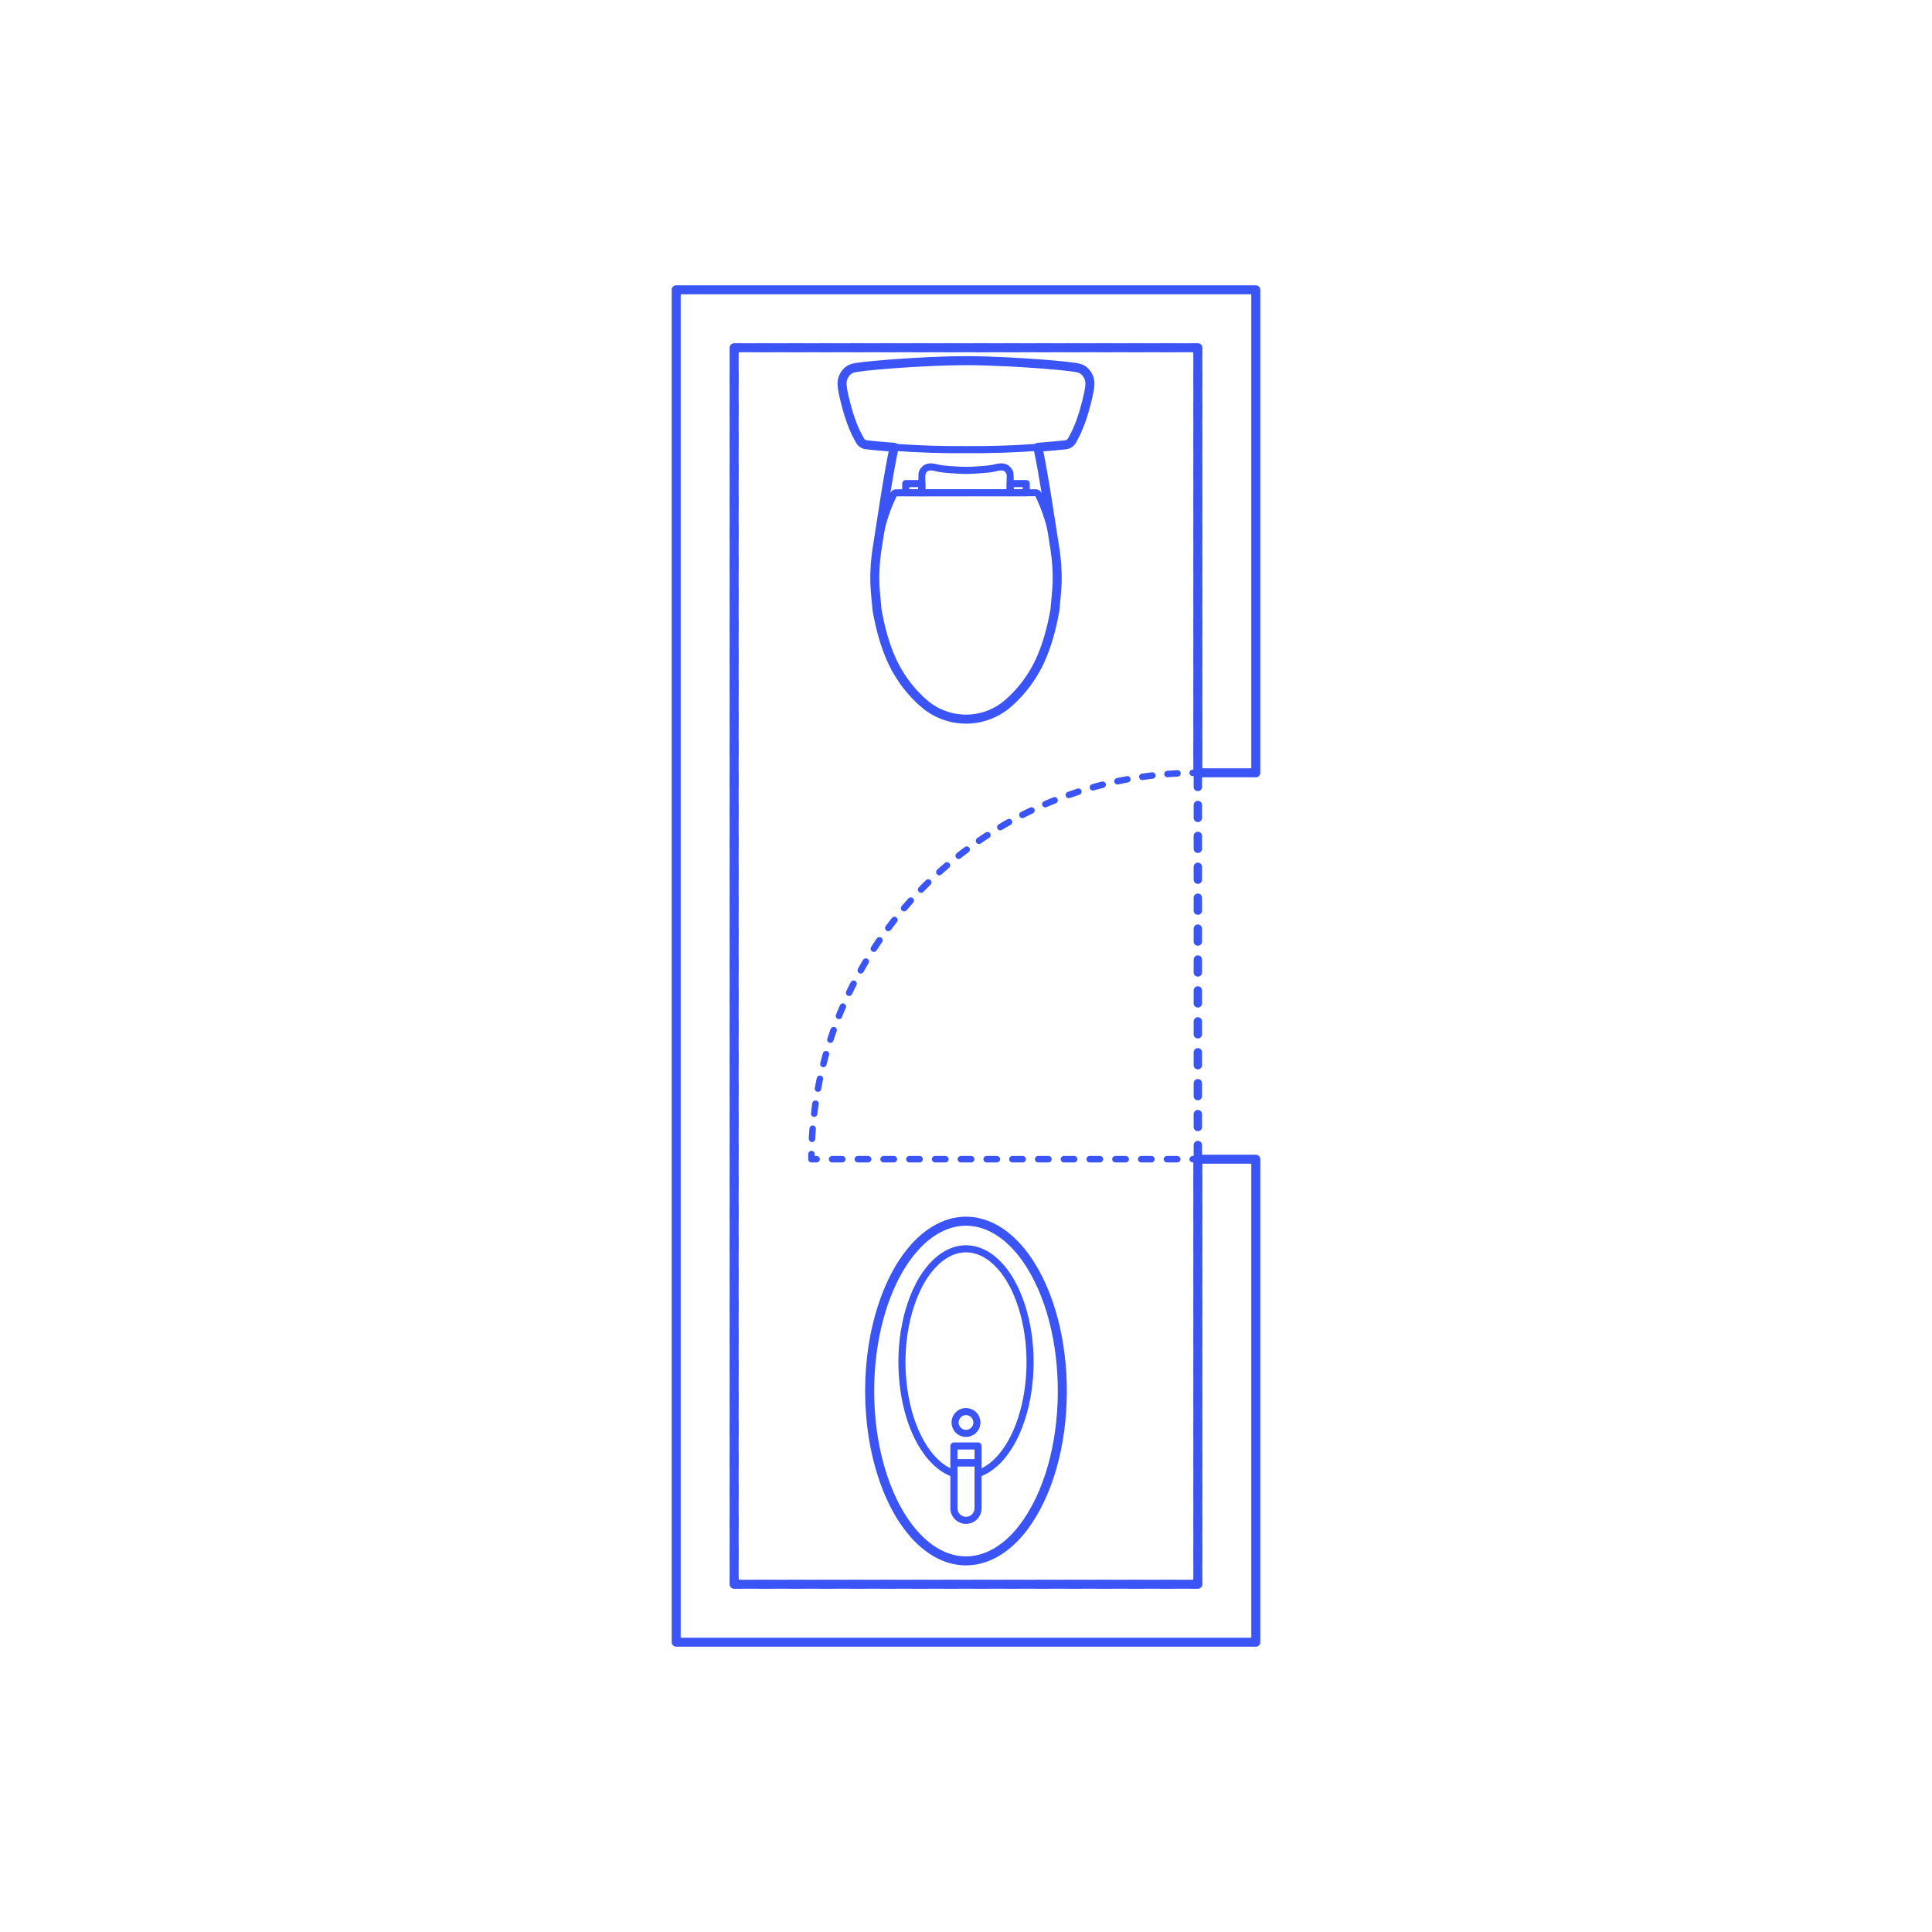 <?xml version="1.0" encoding="utf-8"?>
<!-- Generator: Adobe Illustrator 28.2.0, SVG Export Plug-In . SVG Version: 6.00 Build 0)  -->
<!DOCTYPE svg PUBLIC "-//W3C//DTD SVG 1.1//EN" "http://www.w3.org/Graphics/SVG/1.1/DTD/svg11.dtd">
<svg version="1.1" xmlns:x="http://ns.adobe.com/Extensibility/1.0/" xmlns:i="http://ns.adobe.com/AdobeIllustrator/10.0/" xmlns:graph="http://ns.adobe.com/Graphs/1.0/"
	 xmlns="http://www.w3.org/2000/svg" xmlns:xlink="http://www.w3.org/1999/xlink" x="0px" y="0px" width="750px" height="750px"
	 viewBox="0 0 750 750" enable-background="new 0 0 750 750" xml:space="preserve">
<g id="FILL-BACKGROUND">
	<rect x="0" fill="#FFFFFF" width="750" height="750"/>
</g>
<g id="N-DIMENSIONS">
</g>
<g id="N-TEXT">
</g>
<g id="_x32_D_x24_AG-GUIDES">
</g>
<g id="_x32_D_x24_AG-DIAGRAM">
	<g id="POLYLINE_00000170976390776105474180000008931132585865957019_">
		<g>
			<g>
				<polyline fill="none" stroke="#3A54F5" stroke-width="3.25" stroke-linecap="round" stroke-linejoin="round" points="287.5,615 
					285,615 285,612.5 				"/>
				
					<line fill="none" stroke="#3A54F5" stroke-width="3.25" stroke-linecap="round" stroke-linejoin="round" stroke-dasharray="5,7" x1="285" y1="605.5" x2="285" y2="141"/>
				<polyline fill="none" stroke="#3A54F5" stroke-width="3.25" stroke-linecap="round" stroke-linejoin="round" points="285,137.5 
					285,135 287.5,135 				"/>
				
					<line fill="none" stroke="#3A54F5" stroke-width="3.25" stroke-linecap="round" stroke-linejoin="round" stroke-dasharray="5,7" x1="294.5" y1="135" x2="459" y2="135"/>
				<polyline fill="none" stroke="#3A54F5" stroke-width="3.25" stroke-linecap="round" stroke-linejoin="round" points="462.5,135 
					465,135 465,137.5 				"/>
				
					<line fill="none" stroke="#3A54F5" stroke-width="3.25" stroke-linecap="round" stroke-linejoin="round" stroke-dasharray="5,7" x1="465" y1="144.5" x2="465" y2="609"/>
				<polyline fill="none" stroke="#3A54F5" stroke-width="3.25" stroke-linecap="round" stroke-linejoin="round" points="465,612.5 
					465,615 462.5,615 				"/>
				
					<line fill="none" stroke="#3A54F5" stroke-width="3.25" stroke-linecap="round" stroke-linejoin="round" stroke-dasharray="5,7" x1="455.5" y1="615" x2="291" y2="615"/>
			</g>
		</g>
	</g>
</g>
<g id="_x32_D_x24_AG-DETAILS-DIAGRAM">
	<g id="POLYLINE_00000061439441182950224620000006237226203657519266_">
		<g>
			<g>
				<path fill="none" stroke="#3A54F5" stroke-width="2.5" stroke-linecap="round" stroke-linejoin="round" d="M465,300
					c-0.668,0.001-1.334,0.006-2,0.016"/>
				
					<path fill="none" stroke="#3A54F5" stroke-width="2.5" stroke-linecap="round" stroke-linejoin="round" stroke-dasharray="3.925,5.888" d="
					M457.114,300.215c-77.623,4.12-139.388,66.805-142.027,144.841"/>
				<path fill="none" stroke="#3A54F5" stroke-width="2.5" stroke-linecap="round" stroke-linejoin="round" d="M315.016,448
					c-0.01,0.666-0.015,1.332-0.016,2h2"/>
				
					<line fill="none" stroke="#3A54F5" stroke-width="2.5" stroke-linecap="round" stroke-linejoin="round" stroke-dasharray="4,6" x1="323" y1="450" x2="460" y2="450"/>
				
					<line fill="none" stroke="#3A54F5" stroke-width="2.5" stroke-linecap="round" stroke-linejoin="round" x1="463" y1="450" x2="465" y2="450"/>
			</g>
		</g>
	</g>
</g>
<g id="_x32_D_x24_AG-DETAILS">
</g>
<g id="_x32_D_x24_AG-FIXTURES">
	<g id="POLYLINE_00000173160338677439286180000014004375666241946277_">
		
			<path fill="none" stroke="#3A54F5" stroke-width="2.75" stroke-linecap="round" stroke-linejoin="round" stroke-miterlimit="10" d="
			M418.801,165.598c1.359-3.369,2.386-6.924,3.257-10.448c0.361-1.528,0.731-3.155,0.939-4.71c0.094-0.73,0.152-1.478,0.084-2.212
			c-0.074-0.868-0.356-1.713-0.78-2.472c-0.366-0.654-0.83-1.26-1.394-1.756c-0.732-0.662-1.652-1.003-2.596-1.204
			c-0.619-0.146-1.616-0.275-2.222-0.363c-5.692-0.72-12.589-1.196-18.327-1.591c-7.193-0.436-15.57-0.834-22.763-0.842
			c-5.154-0.009-11.766,0.266-16.938,0.507c-6.497,0.348-14.291,0.879-20.755,1.534c-1.57,0.181-3.6,0.369-5.14,0.658
			c-0.953,0.177-1.927,0.432-2.718,1.016c-0.632,0.462-1.151,1.069-1.566,1.73c-0.6,0.952-0.963,2.058-0.989,3.186
			c-0.034,0.96,0.118,1.935,0.275,2.88c0.359,2.028,0.875,4.123,1.409,6.112c0.736,2.676,1.575,5.404,2.621,7.976
			c0.748,1.85,1.677,3.683,2.656,5.421c0.293,0.504,0.708,0.944,1.217,1.234c0.309,0.178,0.65,0.302,0.998,0.377
			c2.742,0.361,7.855,0.75,10.608,0.983c9.176,0.688,19.123,1.029,28.323,0.932c9.201,0.098,19.144-0.247,28.322-0.932
			c2.669-0.206,7.723-0.646,10.384-0.942c0.254-0.04,0.507-0.105,0.747-0.195c0.754-0.275,1.37-0.855,1.748-1.557
			C417.16,169.214,418.068,167.412,418.801,165.598z"/>
	</g>
	<g id="POLYLINE_00000048463293702658696950000000721324225135295149_">
		
			<rect x="351.604" y="187.734" fill="none" stroke="#3A54F5" stroke-width="2.75" stroke-linecap="round" stroke-linejoin="round" stroke-miterlimit="10" width="6.245" height="3.56"/>
	</g>
	<g id="POLYLINE_00000073683457075258517740000008818210751721318827_">
		
			<rect x="392.151" y="187.734" fill="none" stroke="#3A54F5" stroke-width="2.75" stroke-linecap="round" stroke-linejoin="round" stroke-miterlimit="10" width="6.245" height="3.56"/>
	</g>
	<g id="POLYLINE_00000122680199669929245820000012267176145832563624_">
		
			<path fill="none" stroke="#3A54F5" stroke-width="2.75" stroke-linecap="round" stroke-linejoin="round" stroke-miterlimit="10" d="
			M357.849,191.294c0.009-0.306-0.024-6.904,0.025-7.046c0.032-0.356,0.117-0.709,0.266-1.034c0.425-0.94,1.296-1.682,2.317-1.881
			c1.187-0.261,2.472,0.119,3.631,0.379c1.497,0.321,3.091,0.479,4.618,0.591c1.948,0.123,4.348,0.301,6.294,0.302
			c1.949,0,4.343-0.178,6.294-0.302c1.527-0.112,3.121-0.27,4.618-0.591c1.156-0.26,2.446-0.64,3.631-0.379
			c1.02,0.199,1.891,0.941,2.317,1.881c0.138,0.303,0.222,0.63,0.258,0.96c0.066,0.171,0.019,6.751,0.033,7.12H357.849z"/>
	</g>
	<g id="POLYLINE_00000085227778921986348820000006682650485774559149_">
		
			<path fill="none" stroke="#3A54F5" stroke-width="2.75" stroke-linecap="round" stroke-linejoin="round" stroke-miterlimit="10" d="
			M340.675,211.865c1.642-10.433,4.227-28.078,6.42-38.22"/>
	</g>
	<g id="POLYLINE_00000097475769774455190480000009053879421500209343_">
		
			<path fill="none" stroke="#3A54F5" stroke-width="2.75" stroke-linecap="round" stroke-linejoin="round" stroke-miterlimit="10" d="
			M409.325,211.865c-1.642-10.433-4.227-28.078-6.42-38.22"/>
	</g>
	<g id="POLYLINE_00000015312623288153281230000004726375654192618632_">
		
			<path fill="none" stroke="#3A54F5" stroke-width="2.75" stroke-linecap="round" stroke-linejoin="round" stroke-miterlimit="10" d="
			M388.777,275.008c1.16-0.765,2.27-1.66,3.293-2.6c1.646-1.499,3.244-3.165,4.672-4.873c2.743-3.28,5.08-6.949,6.901-10.817
			c2.904-6.292,4.676-13.104,5.879-19.91c0.318-3.489,0.827-8.007,0.884-11.488c0.016-1.498-0.02-3.179-0.1-4.675
			c-0.257-4.876-1.018-9.779-2.153-14.527c-1.181-4.866-2.809-9.691-5.039-14.179c-0.131-0.228-0.333-0.416-0.572-0.527
			c-0.095-0.044-0.195-0.077-0.298-0.096c-0.07-0.013-0.144-0.021-0.215-0.022c-0.017,0.003-27.01-0.005-27.029,0
			c-2.619,0.043-25.394-0.085-27.352,0.048c-0.319,0.089-0.598,0.31-0.762,0.597c-2.23,4.488-3.857,9.312-5.039,14.179
			c-1.136,4.748-1.896,9.651-2.153,14.527c-0.085,1.663-0.128,3.486-0.09,5.151c0.095,3.289,0.558,7.686,0.874,11.011
			c1.203,6.807,2.975,13.619,5.879,19.91c1.82,3.869,4.158,7.537,6.901,10.817c1.428,1.708,3.026,3.374,4.672,4.873
			c1.023,0.94,2.134,1.835,3.293,2.6c4.05,2.701,8.907,4.178,13.777,4.17C379.87,279.186,384.726,277.709,388.777,275.008z"/>
	</g>
	<g id="POLYLINE_00000020361555974660144760000009062406542291326901_">
		
			<path fill="none" stroke="#3A54F5" stroke-width="2.75" stroke-linecap="round" stroke-linejoin="round" stroke-miterlimit="10" d="
			M370.312,572.045c-3.505-1.193-6.492-3.584-8.895-6.357c-2.111-2.44-3.829-5.218-5.243-8.113c-1.984-4.077-3.4-8.47-4.37-12.894
			c-3-13.913-2.082-30.08,3.689-43.175c1.585-3.539,3.588-6.938,6.166-9.848c1.845-2.074,4.013-3.912,6.498-5.171
			c2.111-1.075,4.467-1.704,6.842-1.699c2.375-0.005,4.731,0.624,6.842,1.699c2.484,1.259,4.653,3.098,6.498,5.171
			c2.686,3.033,4.748,6.593,6.364,10.296c5.695,13.273,6.508,29.607,3.292,43.612c-1.714,7.231-4.54,14.422-9.414,20.123
			c-2.403,2.774-5.389,5.164-8.895,6.357"/>
	</g>
	<g id="POLYLINE_00000029047035210871350680000001167310210294579900_">
		
			<rect x="370.312" y="561.329" fill="none" stroke="#3A54F5" stroke-width="2.75" stroke-linecap="round" stroke-linejoin="round" stroke-miterlimit="10" width="9.375" height="6.538"/>
	</g>
	<g id="POLYLINE_00000100353964669747738340000013202710630771741875_">
		
			<path fill="none" stroke="#3A54F5" stroke-width="2.75" stroke-linecap="round" stroke-linejoin="round" stroke-miterlimit="10" d="
			M378.441,588.69c-1.056,1.155-2.699,1.712-4.239,1.436c-1.505-0.25-2.846-1.285-3.468-2.678c-0.203-0.446-0.336-0.926-0.391-1.412
			c-0.018-0.156-0.028-0.319-0.03-0.477c-0.001-0.048,0-17.64,0-17.692h9.375v17.64C379.691,586.675,379.237,587.835,378.441,588.69
			z"/>
	</g>
	<g id="POLYLINE_00000142162710627620689120000005742804476847307690_">
		
			<path fill="none" stroke="#3A54F5" stroke-width="2.75" stroke-linecap="round" stroke-linejoin="round" stroke-miterlimit="10" d="
			M344.506,501.821c2.548-6.3,5.9-12.37,10.43-17.468c6.127-6.908,14.605-11.716,24.066-9.912
			c8.048,1.538,14.546,7.345,19.196,13.836c19.186,26.925,19.052,78.659-1.151,104.987c-12.009,15.493-28.712,17.352-42.111,2.382
			c-4.53-5.098-7.882-11.168-10.43-17.468c-4.823-12.081-6.877-25.207-6.907-38.179
			C337.629,527.028,339.683,513.902,344.506,501.821z"/>
	</g>
	<g id="POLYLINE_00000028317726413954643960000001157443553741939883_">
		
			<path fill="none" stroke="#3A54F5" stroke-width="2.75" stroke-linecap="round" stroke-linejoin="round" stroke-miterlimit="10" d="
			M379.04,553.467c-0.276,0.892-0.858,1.685-1.626,2.216c-2.277,1.579-5.437,0.579-6.39-2.023c-0.939-2.574,0.783-5.354,3.506-5.659
			c0.927-0.106,1.888,0.109,2.682,0.599c0.797,0.486,1.423,1.245,1.749,2.12C379.292,551.593,379.32,552.576,379.04,553.467z"/>
	</g>
</g>
<g id="_x32_D_x24_AG-BUILDINGS">
	<g id="POLYLINE_00000054253359879470359630000016933682088909952390_">
		
			<polygon fill="none" stroke="#3A54F5" stroke-width="3.5" stroke-linecap="round" stroke-linejoin="round" stroke-miterlimit="10" points="
			465,450 487.5,450 487.5,637.5 262.5,637.5 262.5,112.5 487.5,112.5 487.5,300 465,300 465,135 285,135 285,615 465,615 		"/>
	</g>
</g>
<g id="_x32_D_x24_AG-FURNITURE">
</g>
<g id="_x32_D_x24_AG-OUTLINE">
	<g id="POLYLINE_00000084497838640685977090000015566665489714871699_">
		
			<path fill="none" stroke="#3A54F5" stroke-width="3.5" stroke-linecap="round" stroke-linejoin="round" stroke-miterlimit="10" d="
			M414.353,172.513c-0.227,0.078-0.466,0.133-0.703,0.168c-2.737,0.298-7.997,0.755-10.744,0.964c2.36,11,4.918,28.798,6.707,40.049
			c0.266,1.829,0.478,3.75,0.609,5.593c0.148,2.129,0.22,4.375,0.174,6.509c-0.087,3.276-0.57,7.704-0.874,11.011
			c-1.203,6.807-2.975,13.619-5.879,19.91c-1.82,3.869-4.158,7.537-6.901,10.817c-1.266,1.514-2.685,3.016-4.124,4.367
			c-1.191,1.122-2.472,2.209-3.841,3.107c-3.887,2.591-8.517,4.059-13.189,4.163c-4.974,0.127-9.97-1.299-14.137-4.014
			c-1.247-0.802-2.428-1.747-3.521-2.75c-1.647-1.499-3.243-3.165-4.672-4.873c-2.743-3.28-5.08-6.949-6.901-10.817
			c-2.904-6.292-4.675-13.104-5.879-19.91c-0.303-3.281-0.788-7.748-0.874-11.011c-0.046-2.134,0.026-4.381,0.174-6.509
			c0.131-1.844,0.343-3.764,0.609-5.593c1.779-11.206,4.359-29.113,6.707-40.049c-2.876-0.238-8.165-0.642-11.025-1.014
			c-0.365-0.078-0.722-0.211-1.043-0.403c-0.522-0.309-0.939-0.777-1.228-1.307c-0.959-1.706-1.866-3.508-2.6-5.321
			c-1.153-2.842-2.056-5.85-2.844-8.812c-0.505-1.956-0.998-4.007-1.304-6.004c-0.125-0.863-0.216-1.75-0.125-2.62
			c0.113-1.166,0.599-2.278,1.296-3.213c0.372-0.496,0.812-0.949,1.323-1.302c0.437-0.303,0.932-0.518,1.441-0.67
			c0.545-0.168,1.148-0.274,1.708-0.369c4.249-0.637,9.7-1.023,13.997-1.384c9.105-0.653,19.189-1.196,28.31-1.224
			c5.157-0.007,11.761,0.263,16.939,0.507c8.176,0.482,17.268,0.992,25.369,2.101c0.759,0.126,1.544,0.271,2.259,0.562
			c0.896,0.353,1.642,1.012,2.213,1.778c0.684,0.917,1.166,2.005,1.289,3.147c0.088,0.777,0.028,1.57-0.071,2.344
			c-0.25,1.834-0.7,3.723-1.14,5.52c-1.322,5.192-2.96,10.302-5.656,14.96C415.806,171.656,415.152,172.25,414.353,172.513z"/>
	</g>
	<g id="POLYLINE_00000014611124085915195700000002392737079398681267_">
		
			<path fill="none" stroke="#3A54F5" stroke-width="3.5" stroke-linecap="round" stroke-linejoin="round" stroke-miterlimit="10" d="
			M344.506,501.821c2.548-6.3,5.9-12.37,10.43-17.468c6.127-6.908,14.605-11.716,24.066-9.912
			c8.048,1.538,14.546,7.345,19.196,13.836c19.186,26.925,19.052,78.659-1.151,104.987c-12.009,15.493-28.712,17.352-42.111,2.382
			c-4.53-5.098-7.882-11.168-10.43-17.468c-4.823-12.081-6.877-25.207-6.907-38.179
			C337.629,527.028,339.683,513.902,344.506,501.821z"/>
	</g>
</g>
</svg>

